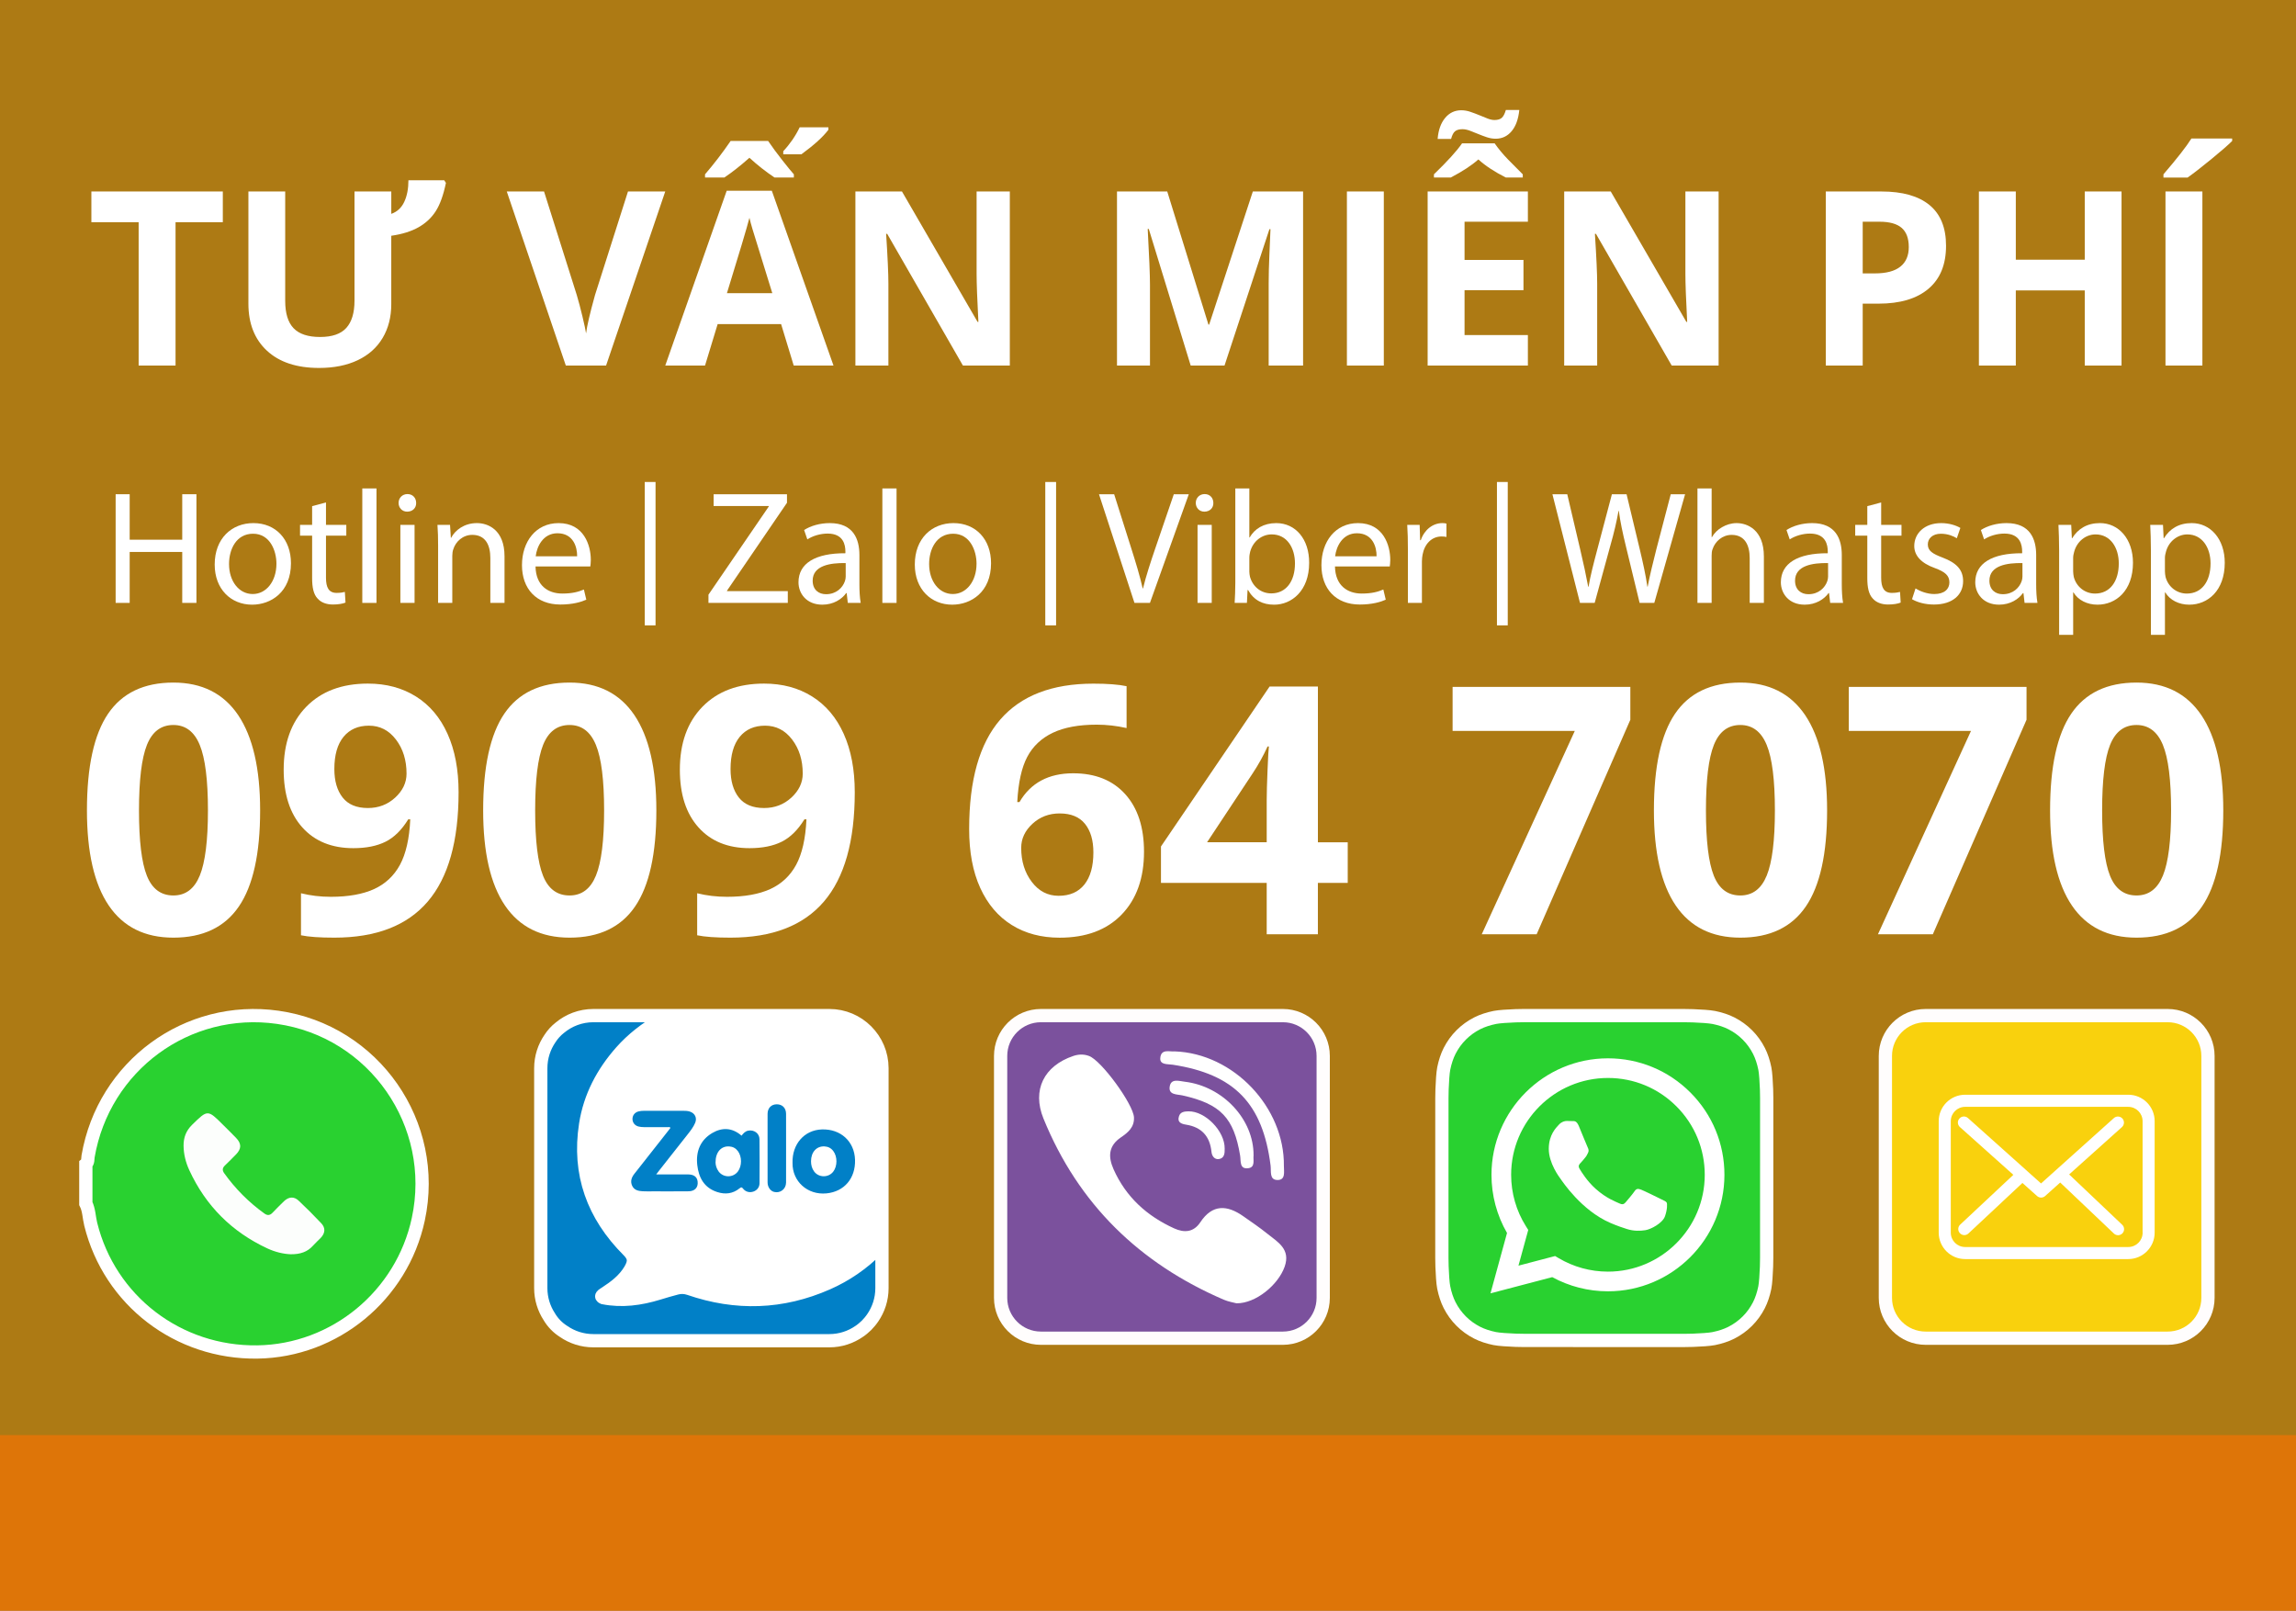 <?xml version="1.0" encoding="utf-8"?>
<!-- Generator: Adobe Illustrator 17.0.0, SVG Export Plug-In . SVG Version: 6.00 Build 0)  -->
<!DOCTYPE svg PUBLIC "-//W3C//DTD SVG 1.1//EN" "http://www.w3.org/Graphics/SVG/1.1/DTD/svg11.dtd">
<svg version="1.1" id="Layer_1" xmlns="http://www.w3.org/2000/svg" xmlns:xlink="http://www.w3.org/1999/xlink" x="0px" y="0px"
	 width="173.206px" height="121.5px" viewBox="0 -91.5 173.206 121.5" enable-background="new 0 -91.5 173.206 121.5"
	 xml:space="preserve">
<rect x="0" y="-91.5" width="173.206" height="121.5" fill="#333333" stroke="none"/>
<rect y="-91.5" opacity="0.6" fill="#FFAA00" width="173.206" height="121.5"/>
<rect y="16.75" opacity="0.6" fill="#FF7200" width="173.206" height="13.25"/>
<g>
	<g>
		<path fill="#FFFFFF" d="M19.624-30.371c0,3.264-0.534,5.681-1.604,7.248c-1.068,1.566-2.716,2.352-4.941,2.352
			c-2.155,0-3.781-0.809-4.877-2.429c-1.096-1.618-1.643-4.01-1.643-7.172c0-3.299,0.533-5.73,1.597-7.294s2.705-2.346,4.922-2.346
			c2.155,0,3.785,0.818,4.89,2.455C19.071-35.918,19.624-33.523,19.624-30.371z M10.485-30.371c0,2.292,0.198,3.935,0.594,4.928
			c0.395,0.993,1.062,1.49,2.001,1.49c0.921,0,1.586-0.502,1.994-1.508c0.408-1.006,0.613-2.643,0.613-4.909
			c0-2.292-0.207-3.94-0.62-4.941c-0.412-1.001-1.076-1.501-1.988-1.501c-0.93,0-1.592,0.499-1.994,1.501
			C10.684-34.309,10.485-32.661,10.485-30.371z"/>
		<path fill="#FFFFFF" d="M34.595-31.739c0,3.682-0.774,6.43-2.326,8.245c-1.552,1.815-3.899,2.723-7.045,2.723
			c-1.109,0-1.949-0.058-2.518-0.179v-3.17c0.716,0.179,1.466,0.268,2.25,0.268c1.32,0,2.409-0.194,3.26-0.582
			c0.851-0.389,1.503-0.997,1.955-1.828c0.451-0.831,0.712-1.975,0.779-3.432h-0.153c-0.495,0.801-1.065,1.364-1.713,1.687
			c-0.648,0.323-1.457,0.486-2.429,0.486c-1.627,0-2.911-0.521-3.848-1.566c-0.939-1.045-1.407-2.496-1.407-4.353
			c0-2.003,0.569-3.586,1.706-4.75c1.137-1.163,2.685-1.745,4.647-1.745c1.381,0,2.589,0.323,3.624,0.971
			c1.035,0.648,1.831,1.588,2.384,2.819C34.316-34.914,34.595-33.443,34.595-31.739z M27.831-36.761
			c-0.818,0-1.457,0.281-1.918,0.844c-0.46,0.563-0.69,1.372-0.69,2.429c0,0.904,0.21,1.618,0.626,2.147
			c0.416,0.528,1.052,0.792,1.905,0.792c0.801,0,1.489-0.262,2.058-0.786c0.569-0.524,0.857-1.128,0.857-1.809
			c0-1.014-0.266-1.87-0.799-2.57C29.338-36.413,28.659-36.761,27.831-36.761z"/>
		<path fill="#FFFFFF" d="M49.514-30.371c0,3.264-0.534,5.681-1.604,7.248c-1.068,1.566-2.716,2.352-4.941,2.352
			c-2.155,0-3.781-0.809-4.877-2.429c-1.096-1.618-1.643-4.01-1.643-7.172c0-3.299,0.533-5.73,1.597-7.294
			c1.065-1.564,2.705-2.346,4.922-2.346c2.155,0,3.785,0.818,4.89,2.455C48.961-35.918,49.514-33.523,49.514-30.371z M40.371-30.371
			c0,2.292,0.198,3.935,0.594,4.928c0.395,0.993,1.062,1.49,2.001,1.49c0.921,0,1.586-0.502,1.994-1.508
			c0.408-1.006,0.613-2.643,0.613-4.909c0-2.292-0.207-3.94-0.62-4.941c-0.412-1.001-1.076-1.501-1.988-1.501
			c-0.93,0-1.592,0.499-1.994,1.501C40.571-34.309,40.371-32.661,40.371-30.371z"/>
		<path fill="#FFFFFF" d="M64.482-31.739c0,3.682-0.774,6.43-2.326,8.245c-1.552,1.815-3.899,2.723-7.045,2.723
			c-1.109,0-1.949-0.058-2.518-0.179v-3.17c0.716,0.179,1.466,0.268,2.25,0.268c1.32,0,2.409-0.194,3.26-0.582
			c0.851-0.389,1.503-0.997,1.955-1.828c0.451-0.831,0.712-1.975,0.779-3.432h-0.153c-0.495,0.801-1.065,1.364-1.713,1.687
			c-0.648,0.323-1.457,0.486-2.429,0.486c-1.627,0-2.911-0.521-3.848-1.566c-0.939-1.045-1.407-2.496-1.407-4.353
			c0-2.003,0.569-3.586,1.706-4.75c1.137-1.163,2.685-1.745,4.647-1.745c1.381,0,2.589,0.323,3.624,0.971
			c1.035,0.648,1.831,1.588,2.384,2.819C64.203-34.914,64.482-33.443,64.482-31.739z M57.719-36.761
			c-0.818,0-1.457,0.281-1.918,0.844c-0.46,0.563-0.69,1.372-0.69,2.429c0,0.904,0.21,1.618,0.626,2.147
			c0.416,0.528,1.052,0.792,1.905,0.792c0.801,0,1.489-0.262,2.058-0.786c0.569-0.524,0.857-1.128,0.857-1.809
			c0-1.014-0.266-1.87-0.799-2.57C59.225-36.413,58.546-36.761,57.719-36.761z"/>
		<path fill="#FFFFFF" d="M73.111-28.963c0-3.698,0.781-6.451,2.346-8.258c1.564-1.806,3.905-2.71,7.025-2.71
			c1.065,0,1.901,0.064,2.505,0.192v3.157c-0.76-0.17-1.508-0.255-2.25-0.255c-1.355,0-2.461,0.205-3.318,0.613
			c-0.857,0.408-1.499,1.014-1.924,1.815c-0.425,0.801-0.678,1.94-0.755,3.413h0.166c0.844-1.448,2.195-2.173,4.052-2.173
			c1.671,0,2.978,0.524,3.925,1.573c0.947,1.049,1.419,2.499,1.419,4.346c0,1.994-0.563,3.573-1.687,4.737
			c-1.124,1.163-2.684,1.745-4.68,1.745c-1.381,0-2.585-0.319-3.611-0.958c-1.026-0.639-1.819-1.573-2.378-2.799
			C73.386-25.752,73.111-27.233,73.111-28.963z M79.861-23.928c0.844,0,1.492-0.284,1.944-0.851s0.678-1.374,0.678-2.422
			c0-0.912-0.211-1.63-0.633-2.154c-0.421-0.524-1.058-0.786-1.911-0.786c-0.801,0-1.486,0.259-2.051,0.779
			c-0.565,0.52-0.851,1.125-0.851,1.815c0,1.014,0.266,1.87,0.799,2.57C78.369-24.274,79.043-23.928,79.861-23.928z"/>
		<path fill="#FFFFFF" d="M101.669-24.899h-2.25v3.873h-3.861v-3.873h-7.977v-2.749l8.195-12.066h3.644v11.749h2.25V-24.899
			L101.669-24.899z M95.558-27.966v-3.17c0-0.528,0.022-1.295,0.064-2.302c0.041-1.006,0.076-1.591,0.102-1.752h-0.102
			c-0.316,0.698-0.694,1.381-1.137,2.046l-3.426,5.177H95.558z"/>
		<path fill="#FFFFFF" d="M111.781-21.026l7.019-15.339h-9.218v-3.323h13.408v2.48l-7.069,16.184h-4.141v-0.003H111.781z"/>
		<path fill="#FFFFFF" d="M137.833-30.371c0,3.264-0.534,5.681-1.604,7.248c-1.068,1.566-2.716,2.352-4.941,2.352
			c-2.155,0-3.781-0.809-4.877-2.429c-1.096-1.618-1.643-4.01-1.643-7.172c0-3.299,0.533-5.73,1.597-7.294
			c1.065-1.564,2.705-2.346,4.922-2.346c2.155,0,3.785,0.818,4.89,2.455C137.281-35.918,137.833-33.523,137.833-30.371z
			 M128.693-30.371c0,2.292,0.198,3.935,0.594,4.928s1.062,1.49,2.001,1.49c0.921,0,1.586-0.502,1.994-1.508
			c0.408-1.006,0.613-2.643,0.613-4.909c0-2.292-0.207-3.94-0.62-4.941c-0.412-1.001-1.076-1.501-1.988-1.501
			c-0.93,0-1.592,0.499-1.994,1.501C128.892-34.309,128.693-32.661,128.693-30.371z"/>
		<path fill="#FFFFFF" d="M141.669-21.026l7.019-15.339h-9.218v-3.323h13.408v2.48l-7.069,16.184h-4.141v-0.003H141.669z"/>
		<path fill="#FFFFFF" d="M167.72-30.371c0,3.264-0.534,5.681-1.604,7.248c-1.068,1.566-2.716,2.352-4.941,2.352
			c-2.155,0-3.781-0.809-4.877-2.429c-1.096-1.618-1.643-4.01-1.643-7.172c0-3.299,0.533-5.73,1.597-7.294
			c1.065-1.564,2.705-2.346,4.922-2.346c2.155,0,3.785,0.818,4.89,2.455C167.168-35.918,167.72-33.523,167.72-30.371z
			 M158.581-30.371c0,2.292,0.198,3.935,0.594,4.928s1.062,1.49,2.001,1.49c0.921,0,1.586-0.502,1.994-1.508
			c0.408-1.006,0.613-2.643,0.613-4.909c0-2.292-0.207-3.94-0.62-4.941s-1.076-1.501-1.988-1.501c-0.93,0-1.592,0.499-1.994,1.501
			C158.779-34.309,158.581-32.661,158.581-30.371z"/>
	</g>
	<g>
		<path fill="#FFFFFF" d="M9.783-54.219v3.43h3.965v-3.43h1.071v8.197h-1.071v-3.843H9.783v3.843H8.724v-8.197H9.783z"/>
		<path fill="#FFFFFF" d="M21.949-49.013c0,2.177-1.508,3.125-2.931,3.125c-1.593,0-2.822-1.168-2.822-3.028
			c0-1.97,1.289-3.125,2.919-3.125C20.806-52.041,21.949-50.813,21.949-49.013z M17.278-48.953c0,1.289,0.742,2.262,1.788,2.262
			c1.022,0,1.788-0.961,1.788-2.287c0-0.997-0.499-2.262-1.764-2.262C17.826-51.239,17.278-50.071,17.278-48.953z"/>
		<path fill="#FFFFFF" d="M24.592-53.598v1.69h1.533v0.815h-1.533v3.174c0,0.73,0.206,1.143,0.803,1.143
			c0.28,0,0.486-0.037,0.62-0.073l0.049,0.803c-0.207,0.085-0.535,0.146-0.949,0.146c-0.499,0-0.9-0.158-1.156-0.45
			c-0.304-0.316-0.413-0.839-0.413-1.533v-3.211h-0.912v-0.815h0.912v-1.411L24.592-53.598z"/>
		<path fill="#FFFFFF" d="M27.331-54.656h1.071v8.635h-1.071V-54.656z"/>
		<path fill="#FFFFFF" d="M31.394-53.562c0.012,0.365-0.256,0.657-0.681,0.657c-0.377,0-0.645-0.292-0.645-0.657
			c0-0.377,0.28-0.669,0.669-0.669C31.139-54.231,31.394-53.939,31.394-53.562z M30.203-46.021v-5.886h1.071v5.886H30.203z"/>
		<path fill="#FFFFFF" d="M33.05-50.315c0-0.608-0.012-1.107-0.049-1.593h0.949l0.061,0.973h0.024
			c0.292-0.56,0.973-1.107,1.946-1.107c0.815,0,2.079,0.486,2.079,2.505v3.515h-1.07v-3.393c0-0.949-0.353-1.739-1.362-1.739
			c-0.705,0-1.253,0.499-1.435,1.094c-0.049,0.134-0.073,0.316-0.073,0.499v3.539H33.05V-50.315z"/>
		<path fill="#FFFFFF" d="M40.399-48.77c0.025,1.447,0.949,2.043,2.019,2.043c0.767,0,1.228-0.134,1.63-0.304l0.182,0.767
			c-0.377,0.17-1.022,0.365-1.958,0.365c-1.812,0-2.895-1.192-2.895-2.968s1.046-3.174,2.761-3.174c1.921,0,2.432,1.69,2.432,2.773
			c0,0.219-0.025,0.389-0.037,0.499H40.399z M43.538-49.536c0.012-0.681-0.28-1.739-1.484-1.739c-1.082,0-1.557,0.997-1.642,1.739
			H43.538z"/>
		<path fill="#FFFFFF" d="M49.453-55.143v10.816h-0.815v-10.816H49.453z"/>
		<path fill="#FFFFFF" d="M53.445-46.642l4.55-6.652v-0.037h-4.16v-0.888h5.534v0.645l-4.524,6.628v0.037h4.585v0.888h-5.985
			V-46.642z"/>
		<path fill="#FFFFFF" d="M63.957-46.021l-0.085-0.742h-0.037c-0.328,0.462-0.961,0.875-1.8,0.875c-1.191,0-1.799-0.839-1.799-1.69
			c0-1.423,1.265-2.201,3.539-2.189v-0.122c0-0.486-0.134-1.362-1.338-1.362c-0.548,0-1.119,0.17-1.533,0.438l-0.243-0.705
			c0.486-0.316,1.191-0.523,1.933-0.523c1.8,0,2.238,1.228,2.238,2.408v2.201c0,0.511,0.025,1.009,0.097,1.411H63.957z
			 M63.799-49.025c-1.168-0.024-2.493,0.183-2.493,1.326c0,0.693,0.461,1.022,1.009,1.022c0.767,0,1.253-0.487,1.423-0.985
			c0.037-0.109,0.06-0.231,0.06-0.341V-49.025z"/>
		<path fill="#FFFFFF" d="M66.564-54.656h1.07v8.635h-1.07V-54.656z"/>
		<path fill="#FFFFFF" d="M74.763-49.013c0,2.177-1.508,3.125-2.931,3.125c-1.593,0-2.821-1.168-2.821-3.028
			c0-1.97,1.289-3.125,2.918-3.125C73.619-52.041,74.763-50.813,74.763-49.013z M70.092-48.953c0,1.289,0.742,2.262,1.788,2.262
			c1.022,0,1.788-0.961,1.788-2.287c0-0.997-0.498-2.262-1.763-2.262C70.639-51.239,70.092-50.071,70.092-48.953z"/>
		<path fill="#FFFFFF" d="M79.669-55.143v10.816h-0.815v-10.816H79.669z"/>
		<path fill="#FFFFFF" d="M85.582-46.021l-2.676-8.197h1.144l1.277,4.038c0.353,1.107,0.657,2.104,0.875,3.065h0.025
			c0.231-0.948,0.571-1.982,0.937-3.053l1.386-4.05h1.131l-2.931,8.197H85.582z"/>
		<path fill="#FFFFFF" d="M91.533-53.562c0.012,0.365-0.256,0.657-0.681,0.657c-0.376,0-0.645-0.292-0.645-0.657
			c0-0.377,0.28-0.669,0.669-0.669C91.277-54.231,91.533-53.939,91.533-53.562z M90.341-46.021v-5.886h1.07v5.886H90.341z"/>
		<path fill="#FFFFFF" d="M93.14-46.021c0.025-0.402,0.05-0.997,0.05-1.52v-7.115h1.058v3.697h0.025
			c0.376-0.657,1.058-1.082,2.006-1.082c1.46,0,2.494,1.216,2.481,3.004c0,2.104-1.325,3.15-2.639,3.15
			c-0.851,0-1.532-0.328-1.97-1.107h-0.037l-0.049,0.973H93.14z M94.247-48.381c0,0.134,0.025,0.267,0.049,0.389
			c0.207,0.742,0.827,1.253,1.605,1.253c1.119,0,1.789-0.912,1.789-2.262c0-1.179-0.608-2.189-1.752-2.189
			c-0.73,0-1.411,0.499-1.63,1.314c-0.024,0.121-0.06,0.267-0.06,0.438V-48.381z"/>
		<path fill="#FFFFFF" d="M100.708-48.77c0.025,1.447,0.949,2.043,2.019,2.043c0.767,0,1.228-0.134,1.63-0.304l0.182,0.767
			c-0.377,0.17-1.022,0.365-1.958,0.365c-1.812,0-2.895-1.192-2.895-2.968s1.046-3.174,2.761-3.174c1.921,0,2.432,1.69,2.432,2.773
			c0,0.219-0.025,0.389-0.037,0.499H100.708z M103.846-49.536c0.012-0.681-0.28-1.739-1.484-1.739c-1.082,0-1.557,0.997-1.642,1.739
			H103.846z"/>
		<path fill="#FFFFFF" d="M106.209-50.071c0-0.693-0.013-1.289-0.05-1.837h0.937l0.037,1.155h0.049
			c0.267-0.79,0.912-1.289,1.63-1.289c0.122,0,0.207,0.012,0.304,0.036v1.01c-0.11-0.024-0.219-0.037-0.365-0.037
			c-0.754,0-1.288,0.572-1.435,1.375c-0.024,0.146-0.049,0.316-0.049,0.499v3.138h-1.058V-50.071z"/>
		<path fill="#FFFFFF" d="M113.742-55.143v10.816h-0.815v-10.816H113.742z"/>
		<path fill="#FFFFFF" d="M119.192-46.021l-2.08-8.197h1.119l0.973,4.147c0.243,1.022,0.461,2.043,0.608,2.834h0.024
			c0.134-0.815,0.389-1.788,0.669-2.846l1.094-4.135h1.107l0.997,4.159c0.231,0.973,0.45,1.946,0.571,2.81h0.024
			c0.17-0.9,0.402-1.812,0.658-2.834l1.082-4.135h1.082l-2.323,8.197h-1.107l-1.034-4.269c-0.255-1.046-0.425-1.849-0.535-2.676
			H122.1c-0.147,0.815-0.329,1.618-0.633,2.676l-1.168,4.269H119.192z"/>
		<path fill="#FFFFFF" d="M128.053-54.656h1.07v3.673h0.025c0.17-0.304,0.438-0.571,0.767-0.754
			c0.316-0.183,0.693-0.304,1.094-0.304c0.79,0,2.055,0.486,2.055,2.517v3.503h-1.07v-3.381c0-0.949-0.354-1.751-1.363-1.751
			c-0.693,0-1.241,0.486-1.435,1.07c-0.06,0.146-0.073,0.304-0.073,0.511v3.551h-1.07V-54.656z"/>
		<path fill="#FFFFFF" d="M138.066-46.021l-0.085-0.742h-0.037c-0.329,0.462-0.961,0.875-1.8,0.875c-1.191,0-1.799-0.839-1.799-1.69
			c0-1.423,1.265-2.201,3.539-2.189v-0.122c0-0.486-0.134-1.362-1.338-1.362c-0.548,0-1.119,0.17-1.533,0.438l-0.243-0.705
			c0.486-0.316,1.191-0.523,1.933-0.523c1.8,0,2.238,1.228,2.238,2.408v2.201c0,0.511,0.025,1.009,0.097,1.411H138.066z
			 M137.908-49.025c-1.168-0.024-2.493,0.183-2.493,1.326c0,0.693,0.461,1.022,1.009,1.022c0.767,0,1.253-0.487,1.423-0.985
			c0.037-0.109,0.06-0.231,0.06-0.341V-49.025z"/>
		<path fill="#FFFFFF" d="M141.912-53.598v1.69h1.533v0.815h-1.533v3.174c0,0.73,0.207,1.143,0.803,1.143
			c0.279,0,0.486-0.037,0.62-0.073l0.049,0.803c-0.206,0.085-0.535,0.146-0.949,0.146c-0.498,0-0.899-0.158-1.155-0.45
			c-0.304-0.316-0.414-0.839-0.414-1.533v-3.211h-0.912v-0.815h0.912v-1.411L141.912-53.598z"/>
		<path fill="#FFFFFF" d="M144.505-47.116c0.316,0.207,0.875,0.426,1.411,0.426c0.778,0,1.143-0.389,1.143-0.875
			c0-0.511-0.304-0.791-1.094-1.083c-1.059-0.377-1.557-0.961-1.557-1.666c0-0.948,0.767-1.727,2.031-1.727
			c0.596,0,1.119,0.17,1.447,0.364l-0.267,0.778c-0.231-0.146-0.657-0.34-1.204-0.34c-0.632,0-0.984,0.365-0.984,0.803
			c0,0.486,0.353,0.705,1.118,0.997c1.022,0.389,1.545,0.9,1.545,1.776c0,1.034-0.802,1.764-2.201,1.764
			c-0.645,0-1.24-0.158-1.654-0.402L144.505-47.116z"/>
		<path fill="#FFFFFF" d="M152.73-46.021l-0.085-0.742h-0.037c-0.328,0.462-0.961,0.875-1.8,0.875c-1.191,0-1.799-0.839-1.799-1.69
			c0-1.423,1.265-2.201,3.539-2.189v-0.122c0-0.486-0.134-1.362-1.338-1.362c-0.548,0-1.119,0.17-1.533,0.438l-0.243-0.705
			c0.486-0.316,1.191-0.523,1.933-0.523c1.8,0,2.238,1.228,2.238,2.408v2.201c0,0.511,0.025,1.009,0.097,1.411H152.73z
			 M152.571-49.025c-1.168-0.024-2.493,0.183-2.493,1.326c0,0.693,0.461,1.022,1.009,1.022c0.767,0,1.253-0.487,1.423-0.985
			c0.037-0.109,0.06-0.231,0.06-0.341V-49.025z"/>
		<path fill="#FFFFFF" d="M155.336-49.986c0-0.754-0.025-1.362-0.05-1.922h0.962l0.049,1.009h0.024
			c0.438-0.717,1.131-1.143,2.093-1.143c1.423,0,2.493,1.204,2.493,2.992c0,2.116-1.288,3.162-2.676,3.162
			c-0.778,0-1.459-0.341-1.811-0.924h-0.025v3.199h-1.058V-49.986z M156.394-48.417c0,0.158,0.025,0.304,0.049,0.438
			c0.195,0.742,0.84,1.253,1.605,1.253c1.131,0,1.789-0.924,1.789-2.274c0-1.179-0.621-2.189-1.752-2.189
			c-0.73,0-1.411,0.523-1.617,1.326c-0.037,0.134-0.073,0.292-0.073,0.438V-48.417z"/>
		<path fill="#FFFFFF" d="M162.26-49.986c0-0.754-0.025-1.362-0.05-1.922h0.962l0.049,1.009h0.024
			c0.438-0.717,1.131-1.143,2.093-1.143c1.423,0,2.493,1.204,2.493,2.992c0,2.116-1.288,3.162-2.676,3.162
			c-0.778,0-1.459-0.341-1.811-0.924h-0.025v3.199h-1.058V-49.986z M163.317-48.417c0,0.158,0.025,0.304,0.049,0.438
			c0.195,0.742,0.84,1.253,1.605,1.253c1.131,0,1.789-0.924,1.789-2.274c0-1.179-0.621-2.189-1.752-2.189
			c-0.73,0-1.411,0.523-1.617,1.326c-0.037,0.134-0.073,0.292-0.073,0.438V-48.417z"/>
	</g>
	<g>
		<path fill="#FFFFFF" d="M13.243-63.925h-2.784V-74.74H6.893v-2.317h9.916v2.317h-3.566V-63.925z"/>
		<path fill="#FFFFFF" d="M29.518-77.057v1.689c0.443-0.156,0.77-0.458,0.979-0.907c0.21-0.449,0.314-0.991,0.314-1.626h2.703
			l0.126,0.197c-0.191,0.922-0.448,1.634-0.768,2.133c-0.32,0.5-0.753,0.904-1.298,1.213c-0.545,0.309-1.231,0.523-2.057,0.642
			v5.156c0,0.97-0.217,1.821-0.651,2.551c-0.434,0.731-1.061,1.29-1.881,1.68c-0.82,0.389-1.791,0.584-2.91,0.584
			c-1.689,0-3-0.433-3.934-1.298c-0.934-0.865-1.402-2.049-1.402-3.553v-8.461h2.776v8.255c0,0.934,0.211,1.621,0.633,2.061
			c0.422,0.44,1.088,0.66,1.999,0.66s1.57-0.229,1.981-0.687c0.41-0.458,0.615-1.142,0.615-2.052v-8.237H29.518z"/>
		<path fill="#FFFFFF" d="M47.374-77.057h2.811l-4.464,13.132h-3.036l-4.455-13.132h2.811l2.47,7.814
			c0.138,0.461,0.28,0.999,0.427,1.612c0.147,0.614,0.238,1.041,0.274,1.28c0.066-0.551,0.291-1.515,0.674-2.892L47.374-77.057z"/>
		<path fill="#FFFFFF" d="M59.877-63.925l-0.952-3.126h-4.787l-0.952,3.126h-3l4.635-13.186h3.404l4.653,13.186H59.877z
			 M59.886-78.108h-1.455c-0.671-0.449-1.302-0.946-1.895-1.491c-0.683,0.605-1.314,1.102-1.895,1.491h-1.455v-0.243
			c0.671-0.778,1.314-1.617,1.931-2.515h2.83c0.317,0.467,0.678,0.957,1.082,1.469c0.404,0.512,0.69,0.861,0.858,1.046V-78.108z
			 M58.261-69.386c-0.88-2.832-1.376-4.434-1.487-4.805c-0.111-0.372-0.19-0.665-0.238-0.88c-0.197,0.766-0.764,2.662-1.698,5.686
			H58.261z M59.087-80.093c0.509-0.545,0.922-1.146,1.24-1.805h2.165v0.189c-0.401,0.533-1.081,1.15-2.039,1.85h-1.365V-80.093z"/>
		<path fill="#FFFFFF" d="M76.18-63.925h-3.539l-5.712-9.934h-0.081c0.114,1.755,0.171,3.006,0.171,3.755v6.179H64.53v-13.132h3.512
			l5.703,9.836h0.063c-0.089-1.707-0.135-2.913-0.135-3.62v-6.216h2.506V-63.925z"/>
		<path fill="#FFFFFF" d="M89.824-63.925l-3.162-10.303h-0.081c0.114,2.096,0.171,3.494,0.171,4.195v6.108h-2.488v-13.132h3.79
			l3.108,10.042h0.054l3.296-10.042h3.79v13.132h-2.596v-6.216c0-0.293,0.005-0.631,0.014-1.015s0.049-1.402,0.122-3.054h-0.081
			l-3.386,10.284H89.824z"/>
		<path fill="#FFFFFF" d="M101.608-63.925v-13.132h2.784v13.132H101.608z"/>
		<path fill="#FFFFFF" d="M115.261-63.925h-7.563v-13.132h7.563v2.282h-4.778v2.883h4.445v2.281h-4.445v3.387h4.778V-63.925z
			 M114.875-78.108h-1.276c-0.845-0.425-1.536-0.88-2.075-1.365c-0.496,0.443-1.191,0.898-2.083,1.365h-1.267v-0.243
			c1.018-0.982,1.725-1.76,2.12-2.335h2.46c0.288,0.413,0.623,0.817,1.007,1.213c0.383,0.395,0.754,0.77,1.114,1.123V-78.108z
			 M112.826-81.036c-0.215,0-0.435-0.037-0.66-0.112c-0.224-0.075-0.444-0.157-0.66-0.247c-0.215-0.09-0.424-0.172-0.624-0.247
			c-0.201-0.075-0.385-0.112-0.553-0.112c-0.239,0-0.424,0.05-0.552,0.148c-0.129,0.099-0.232,0.295-0.31,0.588h-1.015
			c0.054-0.664,0.241-1.192,0.561-1.581c0.321-0.389,0.729-0.584,1.227-0.584c0.221,0,0.447,0.039,0.678,0.117
			c0.23,0.078,0.454,0.162,0.669,0.251c0.216,0.09,0.422,0.174,0.62,0.251c0.198,0.078,0.375,0.117,0.53,0.117
			c0.246,0,0.43-0.054,0.552-0.162c0.123-0.108,0.226-0.305,0.31-0.593h1.015c-0.072,0.695-0.266,1.229-0.583,1.603
			C113.713-81.223,113.312-81.036,112.826-81.036z"/>
		<path fill="#FFFFFF" d="M129.65-63.925h-3.539l-5.713-9.934h-0.081c0.114,1.755,0.171,3.006,0.171,3.755v6.179h-2.488v-13.132
			h3.511l5.704,9.836h0.063c-0.089-1.707-0.135-2.913-0.135-3.62v-6.216h2.506V-63.925z"/>
		<path fill="#FFFFFF" d="M146.806-72.961c0,1.414-0.442,2.494-1.325,3.243c-0.883,0.749-2.139,1.123-3.768,1.123h-1.194v4.671
			h-2.784v-13.132h4.194c1.593,0,2.804,0.343,3.634,1.028C146.392-75.343,146.806-74.321,146.806-72.961z M140.519-70.877h0.916
			c0.857,0,1.497-0.169,1.922-0.508c0.426-0.338,0.638-0.831,0.638-1.477c0-0.653-0.178-1.135-0.534-1.446
			c-0.357-0.311-0.915-0.467-1.676-0.467h-1.266V-70.877z"/>
		<path fill="#FFFFFF" d="M160.045-63.925h-2.775v-5.668h-5.201v5.668h-2.784v-13.132h2.784v5.147h5.201v-5.147h2.775V-63.925z"/>
		<path fill="#FFFFFF" d="M163.207-78.108v-0.243c1.03-1.198,1.734-2.099,2.111-2.703h3.072v0.189
			c-0.312,0.311-0.843,0.774-1.594,1.388c-0.752,0.614-1.34,1.07-1.765,1.37H163.207z M163.36-63.925v-13.132h2.784v13.132H163.36z"
			/>
	</g>
	<g>
		<g>
			<path fill="#FFFFFF" d="M62.566-14.891H44.762c-0.964,0-1.849,0.347-2.537,0.921c-0.283,0.223-0.53,0.493-0.73,0.801
				c-0.44,0.639-0.7,1.412-0.7,2.245V5.667c0,0.792,0.236,1.529,0.638,2.149c0.269,0.458,0.643,0.839,1.089,1.121
				c0.638,0.438,1.409,0.696,2.24,0.696h17.804c0.842,0,1.622-0.266,2.265-0.715c0.083-0.053,0.158-0.115,0.235-0.176
				c0.015-0.012,0.03-0.025,0.045-0.037c0.183-0.148,0.349-0.314,0.497-0.497c0.013-0.016,0.026-0.032,0.039-0.047
				c0.064-0.082,0.13-0.161,0.187-0.249c0.44-0.639,0.7-1.412,0.7-2.245v-16.591C66.532-13.111,64.753-14.891,62.566-14.891z"/>
			<g>
				<path fill="#0180C7" d="M51.91-2.911c-0.784-0.007-1.568-0.002-2.407-0.002c0.092-0.121,0.146-0.194,0.203-0.266
					c0.727-0.922,1.455-1.843,2.181-2.767c0.211-0.269,0.423-0.54,0.556-0.859c0.153-0.366-0.013-0.712-0.388-0.842
					c-0.17-0.059-0.346-0.063-0.521-0.064c-0.99-0.003-1.979-0.004-2.969,0.001c-0.137,0.001-0.279,0.013-0.411,0.05
					c-0.278,0.078-0.442,0.304-0.44,0.571c0.002,0.266,0.172,0.49,0.45,0.563c0.132,0.035,0.274,0.046,0.411,0.047
					c0.601,0.005,1.202,0.001,1.803,0.004c0.065,0,0.148-0.042,0.2,0.053c-0.05,0.065-0.099,0.131-0.15,0.196
					c-0.858,1.09-1.716,2.179-2.573,3.269c-0.213,0.271-0.32,0.57-0.166,0.902c0.154,0.332,0.469,0.396,0.791,0.414
					c0.258,0.015,0.518,0.006,0.777,0.006c0.897,0,1.794,0.006,2.691-0.004c0.476-0.005,0.732-0.297,0.68-0.736
					C52.588-2.72,52.35-2.907,51.91-2.911z"/>
				<path fill="#0180C7" d="M62.009-6.305c-1.33,0.041-2.265,1.106-2.222,2.531c-0.021,1.386,1.128,2.436,2.57,2.292
					c1.327-0.133,2.187-1.128,2.145-2.531C64.459-5.398,63.422-6.348,62.009-6.305z M62.857-3.119
					c-0.358,0.465-1.088,0.462-1.438-0.01c-0.171-0.23-0.238-0.495-0.237-0.779c0.003-0.69,0.421-1.148,1.02-1.116
					c0.274,0.015,0.494,0.128,0.66,0.35C63.181-4.251,63.18-3.538,62.857-3.119z"/>
				<path fill="#0180C7" d="M58.592-8.2c-0.408,0.004-0.68,0.281-0.687,0.708c-0.004,0.259-0.001,0.518-0.001,0.777
					c0,1.47-0.001,2.94,0.001,4.41c0.001,0.346,0.21,0.644,0.49,0.714c0.467,0.118,0.901-0.215,0.904-0.706
					c0.006-0.86,0.002-1.72,0.002-2.579c0-0.869,0.004-1.738-0.002-2.607C59.296-7.926,59.014-8.204,58.592-8.2z"/>
				<path fill="#0180C7" d="M56.438-6.211c-0.229,0.047-0.363,0.207-0.498,0.377c-0.693-0.604-1.458-0.642-2.211-0.199
					C52.823-5.5,52.486-4.63,52.601-3.617c0.107,0.943,0.514,1.714,1.503,2.034c0.616,0.2,1.186,0.128,1.692-0.282
					c0.13-0.106,0.171-0.086,0.264,0.033c0.191,0.241,0.489,0.312,0.775,0.215c0.273-0.093,0.46-0.325,0.462-0.628
					c0.007-1.109,0.012-2.219-0.003-3.328C57.288-6.016,56.874-6.3,56.438-6.211z M55.667-3.135
					c-0.359,0.484-1.096,0.486-1.455,0.001c-0.165-0.223-0.228-0.479-0.233-0.67c-0.006-0.784,0.42-1.255,1.028-1.219
					c0.274,0.016,0.494,0.132,0.659,0.354C55.977-4.251,55.978-3.555,55.667-3.135z"/>
			</g>
			<path fill="#0180C7" stroke="#FFFFFF" d="M62.566-14.891H44.762c-0.964,0-1.849,0.347-2.537,0.921
				c-0.283,0.223-0.53,0.493-0.73,0.801c-0.44,0.639-0.7,1.412-0.7,2.245V5.667c0,0.792,0.236,1.529,0.638,2.149
				c0.269,0.458,0.643,0.839,1.089,1.121c0.638,0.438,1.409,0.696,2.24,0.696h17.804c0.842,0,1.622-0.266,2.265-0.715
				c0.083-0.053,0.158-0.115,0.235-0.176c0.015-0.012,0.03-0.025,0.045-0.037c0.183-0.148,0.349-0.314,0.497-0.497
				c0.013-0.016,0.026-0.032,0.039-0.047c0.064-0.082,0.13-0.161,0.187-0.249c0.44-0.639,0.7-1.412,0.7-2.245v-16.591
				C66.532-13.111,64.753-14.891,62.566-14.891z M66.215,2.667c-0.021,0.024-0.041,0.049-0.063,0.071
				c-1.088,1.086-2.335,1.946-3.738,2.564c-3.414,1.503-6.889,1.612-10.409,0.4c-0.322-0.111-0.636-0.123-0.953-0.042
				c-0.465,0.119-0.926,0.256-1.386,0.397c-1.363,0.417-2.742,0.609-4.159,0.33c-0.098-0.042-0.173-0.095-0.054-0.192
				c0.071-0.058,0.152-0.105,0.229-0.155c0.725-0.47,1.407-0.989,1.857-1.748c0.376-0.634,0.316-1.004-0.152-1.473
				c-2.629-2.632-3.788-5.78-3.209-9.496c0.327-2.099,1.288-3.911,2.684-5.488c0.842-0.952,1.847-1.724,2.946-2.369
				c0.025-0.015,0.055-0.026,0.083-0.039h12.675c2.012,0,3.649,1.637,3.649,3.649V2.667z"/>
		</g>
		<g>
			<g>
				<path fill="#29D130" stroke="#FFFFFF" stroke-miterlimit="10" d="M6.475-0.713c0-0.991,0-1.982,0-2.973
					c0.187-0.157,0.137-0.392,0.17-0.588c1.171-6.829,7.481-11.459,14.307-10.488c7.276,1.035,12.153,8.045,10.603,15.239
					c-1.237,5.747-6.299,9.92-12.133,10.006C13.438,10.57,8.267,6.601,6.844,0.845C6.715,0.327,6.721-0.223,6.475-0.713z"/>
			</g>
			<path fill="#FCFEFC" d="M23.616,2.46c0.181-0.204,0.387-0.385,0.576-0.581c0.342-0.355,0.378-0.749,0.043-1.105
				c-0.552-0.586-1.121-1.157-1.708-1.708c-0.355-0.333-0.751-0.295-1.109,0.051c-0.288,0.281-0.576,0.562-0.852,0.856
				c-0.194,0.207-0.382,0.235-0.614,0.069c-1.181-0.848-2.194-1.864-3.041-3.047c-0.155-0.218-0.134-0.398,0.06-0.583
				c0.283-0.268,0.554-0.548,0.828-0.825c0.424-0.429,0.431-0.815,0.01-1.253c-0.315-0.328-0.641-0.645-0.963-0.966
				c-1.185-1.184-1.176-1.175-2.36-0.016c-0.45,0.441-0.643,0.96-0.638,1.571c0.006,0.646,0.163,1.264,0.431,1.844
				c1.239,2.688,3.209,4.657,5.891,5.904c0.58,0.269,1.197,0.422,1.77,0.441C22.638,3.116,23.188,2.944,23.616,2.46z"/>
		</g>
		<g>
			<path id="rect2987" fill="#7B519D" stroke="#FFFDFD" d="M78.527-14.891h18.251c1.68,0,3.042,1.362,3.042,3.042V6.402
				c0,1.68-1.362,3.042-3.042,3.042H78.527c-1.68,0-3.042-1.362-3.042-3.042v-18.251C75.485-13.529,76.847-14.891,78.527-14.891z"/>
			<g id="g15" transform="matrix(1.453,0,0,1.453,-115.18,-97.148)">
				<path id="path17-6" fill="#FFFFFF" d="M145.064,67.931c-0.399-0.321-0.826-0.61-1.245-0.904
					c-0.837-0.588-1.603-0.634-2.228,0.312c-0.351,0.531-0.842,0.554-1.356,0.321c-1.416-0.642-2.509-1.631-3.149-3.07
					c-0.283-0.637-0.28-1.207,0.383-1.658c0.351-0.238,0.704-0.52,0.676-1.04c-0.037-0.678-1.684-2.946-2.335-3.185
					c-0.269-0.099-0.537-0.093-0.811-0.001c-1.525,0.513-2.157,1.767-1.552,3.253c1.805,4.432,4.982,7.517,9.355,9.4
					c0.249,0.107,0.526,0.15,0.667,0.189c0.996,0.01,2.162-0.949,2.499-1.901C146.291,68.731,145.606,68.368,145.064,67.931
					L145.064,67.931z"/>
				<path id="path19-1" fill="#FFFFFF" d="M140.16,59.162c3.197,0.492,4.671,2.012,5.078,5.232c0.038,0.297-0.073,0.745,0.351,0.753
					c0.443,0.008,0.337-0.432,0.34-0.73c0.037-3.033-2.607-5.844-5.678-5.948c-0.232,0.033-0.711-0.16-0.741,0.359
					C139.492,59.179,139.895,59.121,140.16,59.162L140.16,59.162z"/>
				<path id="path21-2" fill="#FFFFFF" d="M140.786,60.045c-0.308-0.037-0.713-0.182-0.785,0.245
					c-0.075,0.448,0.377,0.402,0.668,0.467c1.975,0.441,2.662,1.16,2.987,3.119c0.048,0.286-0.047,0.73,0.438,0.656
					c0.36-0.055,0.23-0.436,0.26-0.658C144.37,61.993,142.758,60.282,140.786,60.045L140.786,60.045z"/>
				<path id="path23" fill="#FFFFFF" d="M140.967,61.582c-0.205,0.005-0.407,0.027-0.482,0.247
					c-0.113,0.328,0.125,0.406,0.368,0.445c0.81,0.13,1.236,0.608,1.317,1.415c0.022,0.219,0.161,0.397,0.373,0.372
					c0.293-0.035,0.32-0.296,0.311-0.544C142.868,62.61,141.842,61.561,140.967,61.582L140.967,61.582z"/>
			</g>
		</g>
		<g>
			<g>
				<g>
					<g>
						<path id="SVGID_1_" fill="#29D130" stroke="#FFFFFF" stroke-miterlimit="10" d="M133.275,3.395
							c0,0.134-0.004,0.425-0.012,0.65c-0.02,0.55-0.063,1.26-0.129,1.583c-0.099,0.486-0.249,0.944-0.444,1.326
							c-0.231,0.452-0.525,0.856-0.875,1.205c-0.349,0.348-0.753,0.642-1.204,0.871c-0.384,0.196-0.845,0.345-1.334,0.444
							c-0.32,0.065-1.024,0.107-1.571,0.127c-0.225,0.008-0.516,0.012-0.65,0.012l-12.066-0.002c-0.134,0-0.425-0.004-0.65-0.012
							c-0.55-0.02-1.26-0.063-1.583-0.129c-0.486-0.099-0.945-0.249-1.326-0.444c-0.452-0.231-0.856-0.525-1.205-0.875
							c-0.348-0.349-0.642-0.753-0.871-1.204c-0.196-0.384-0.345-0.845-0.444-1.334c-0.065-0.32-0.107-1.024-0.127-1.571
							c-0.008-0.225-0.012-0.516-0.012-0.65l0.002-12.066c0-0.134,0.004-0.425,0.012-0.65c0.02-0.55,0.063-1.26,0.129-1.583
							c0.099-0.486,0.249-0.945,0.444-1.326c0.231-0.452,0.525-0.856,0.875-1.205c0.349-0.348,0.753-0.642,1.204-0.871
							c0.384-0.196,0.845-0.345,1.334-0.444c0.32-0.065,1.024-0.107,1.571-0.127c0.225-0.008,0.516-0.012,0.65-0.012l12.066,0.002
							c0.134,0,0.425,0.004,0.65,0.012c0.55,0.02,1.26,0.063,1.583,0.129c0.486,0.099,0.944,0.249,1.326,0.444
							c0.452,0.231,0.856,0.525,1.205,0.875c0.348,0.349,0.642,0.753,0.871,1.204c0.196,0.384,0.345,0.845,0.444,1.334
							c0.065,0.32,0.107,1.024,0.127,1.571c0.008,0.225,0.012,0.516,0.012,0.65L133.275,3.395z"/>
					</g>
				</g>
			</g>
			<g id="logo">
				<g>
					<g>
						<path fill="#FFFFFF" d="M127.517-9.093c-1.659-1.66-3.865-2.575-6.216-2.576c-4.843,0-8.785,3.94-8.787,8.784
							c-0.001,1.548,0.404,3.059,1.173,4.392l-1.247,4.552l4.658-1.222c1.283,0.7,2.728,1.069,4.199,1.069h0.004c0,0,0,0,0,0
							c4.843,0,8.785-3.941,8.787-8.784C130.089-5.226,129.176-7.433,127.517-9.093z M121.301,4.422h-0.003
							c-1.311-0.001-2.596-0.353-3.717-1.018l-0.267-0.158l-2.764,0.725l0.738-2.694L115.114,1
							c-0.731-1.162-1.117-2.506-1.117-3.886c0.002-4.026,3.278-7.301,7.306-7.301c1.951,0.001,3.784,0.761,5.163,2.141
							c1.379,1.38,2.138,3.214,2.137,5.165C128.603,1.146,125.327,4.422,121.301,4.422z M125.307-1.046
							c-0.22-0.11-1.299-0.641-1.5-0.714c-0.201-0.073-0.348-0.11-0.494,0.11c-0.146,0.22-0.567,0.714-0.695,0.861
							c-0.128,0.146-0.256,0.165-0.476,0.055c-0.22-0.11-0.927-0.342-1.766-1.089c-0.653-0.582-1.093-1.301-1.221-1.521
							c-0.128-0.22-0.014-0.339,0.096-0.448c0.099-0.098,0.22-0.256,0.329-0.385c0.11-0.128,0.146-0.22,0.22-0.366
							c0.073-0.146,0.037-0.275-0.018-0.385c-0.055-0.11-0.494-1.19-0.677-1.63c-0.178-0.428-0.359-0.37-0.494-0.377
							c-0.128-0.006-0.274-0.008-0.421-0.008c-0.146,0-0.384,0.055-0.585,0.275c-0.201,0.22-0.768,0.751-0.768,1.831
							c0,1.08,0.787,2.124,0.896,2.271c0.11,0.147,1.548,2.364,3.751,3.314c0.524,0.226,0.933,0.361,1.252,0.462
							c0.526,0.167,1.005,0.144,1.383,0.087c0.422-0.063,1.299-0.531,1.482-1.044c0.183-0.513,0.183-0.952,0.128-1.044
							C125.673-0.882,125.527-0.936,125.307-1.046z"/>
					</g>
				</g>
			</g>
		</g>
		<g>
			<path id="rect2987_1_" fill="#F9D10D" stroke="#FFFDFD" d="M145.272-14.891h18.251c1.68,0,3.042,1.362,3.042,3.042V6.402
				c0,1.68-1.362,3.042-3.042,3.042h-18.251c-1.68,0-3.042-1.362-3.042-3.042v-18.251C142.23-13.529,143.592-14.891,145.272-14.891z
				"/>
			<path fill="#FFFFFF" d="M160.554-8.922h-12.309c-1.099,0-1.992,0.893-1.992,1.992v8.413c0,1.099,0.893,1.992,1.992,1.992h12.306
				c1.099,0,1.992-0.893,1.992-1.992v-8.41C162.546-8.025,161.653-8.922,160.554-8.922L160.554-8.922z M161.636,1.483
				c0,0.597-0.485,1.082-1.082,1.082h-12.309c-0.597,0-1.082-0.485-1.082-1.082v-8.409c0-0.597,0.485-1.082,1.082-1.082h12.306
				c0.597,0,1.082,0.485,1.082,1.082v8.409H161.636z"/>
			<path fill="#FFFFFF" d="M156.093-2.91l3.984-3.573c0.186-0.168,0.202-0.455,0.034-0.644c-0.168-0.185-0.455-0.202-0.644-0.034
				l-5.494,4.931l-1.072-0.957c-0.003-0.003-0.006-0.006-0.006-0.01c-0.024-0.024-0.047-0.044-0.074-0.064l-4.362-3.903
				c-0.189-0.169-0.476-0.152-0.644,0.037c-0.168,0.189-0.152,0.475,0.037,0.644l4.032,3.603l-4.014,3.758
				c-0.182,0.172-0.192,0.458-0.02,0.644c0.091,0.094,0.212,0.145,0.334,0.145c0.111,0,0.223-0.041,0.31-0.122l4.075-3.812
				l1.106,0.988c0.088,0.077,0.196,0.115,0.304,0.115s0.219-0.041,0.303-0.118l1.136-1.018l4.052,3.849
				c0.087,0.084,0.202,0.125,0.313,0.125c0.122,0,0.239-0.047,0.33-0.142c0.172-0.182,0.165-0.472-0.017-0.644L156.093-2.91z"/>
		</g>
	</g>
</g>
</svg>
